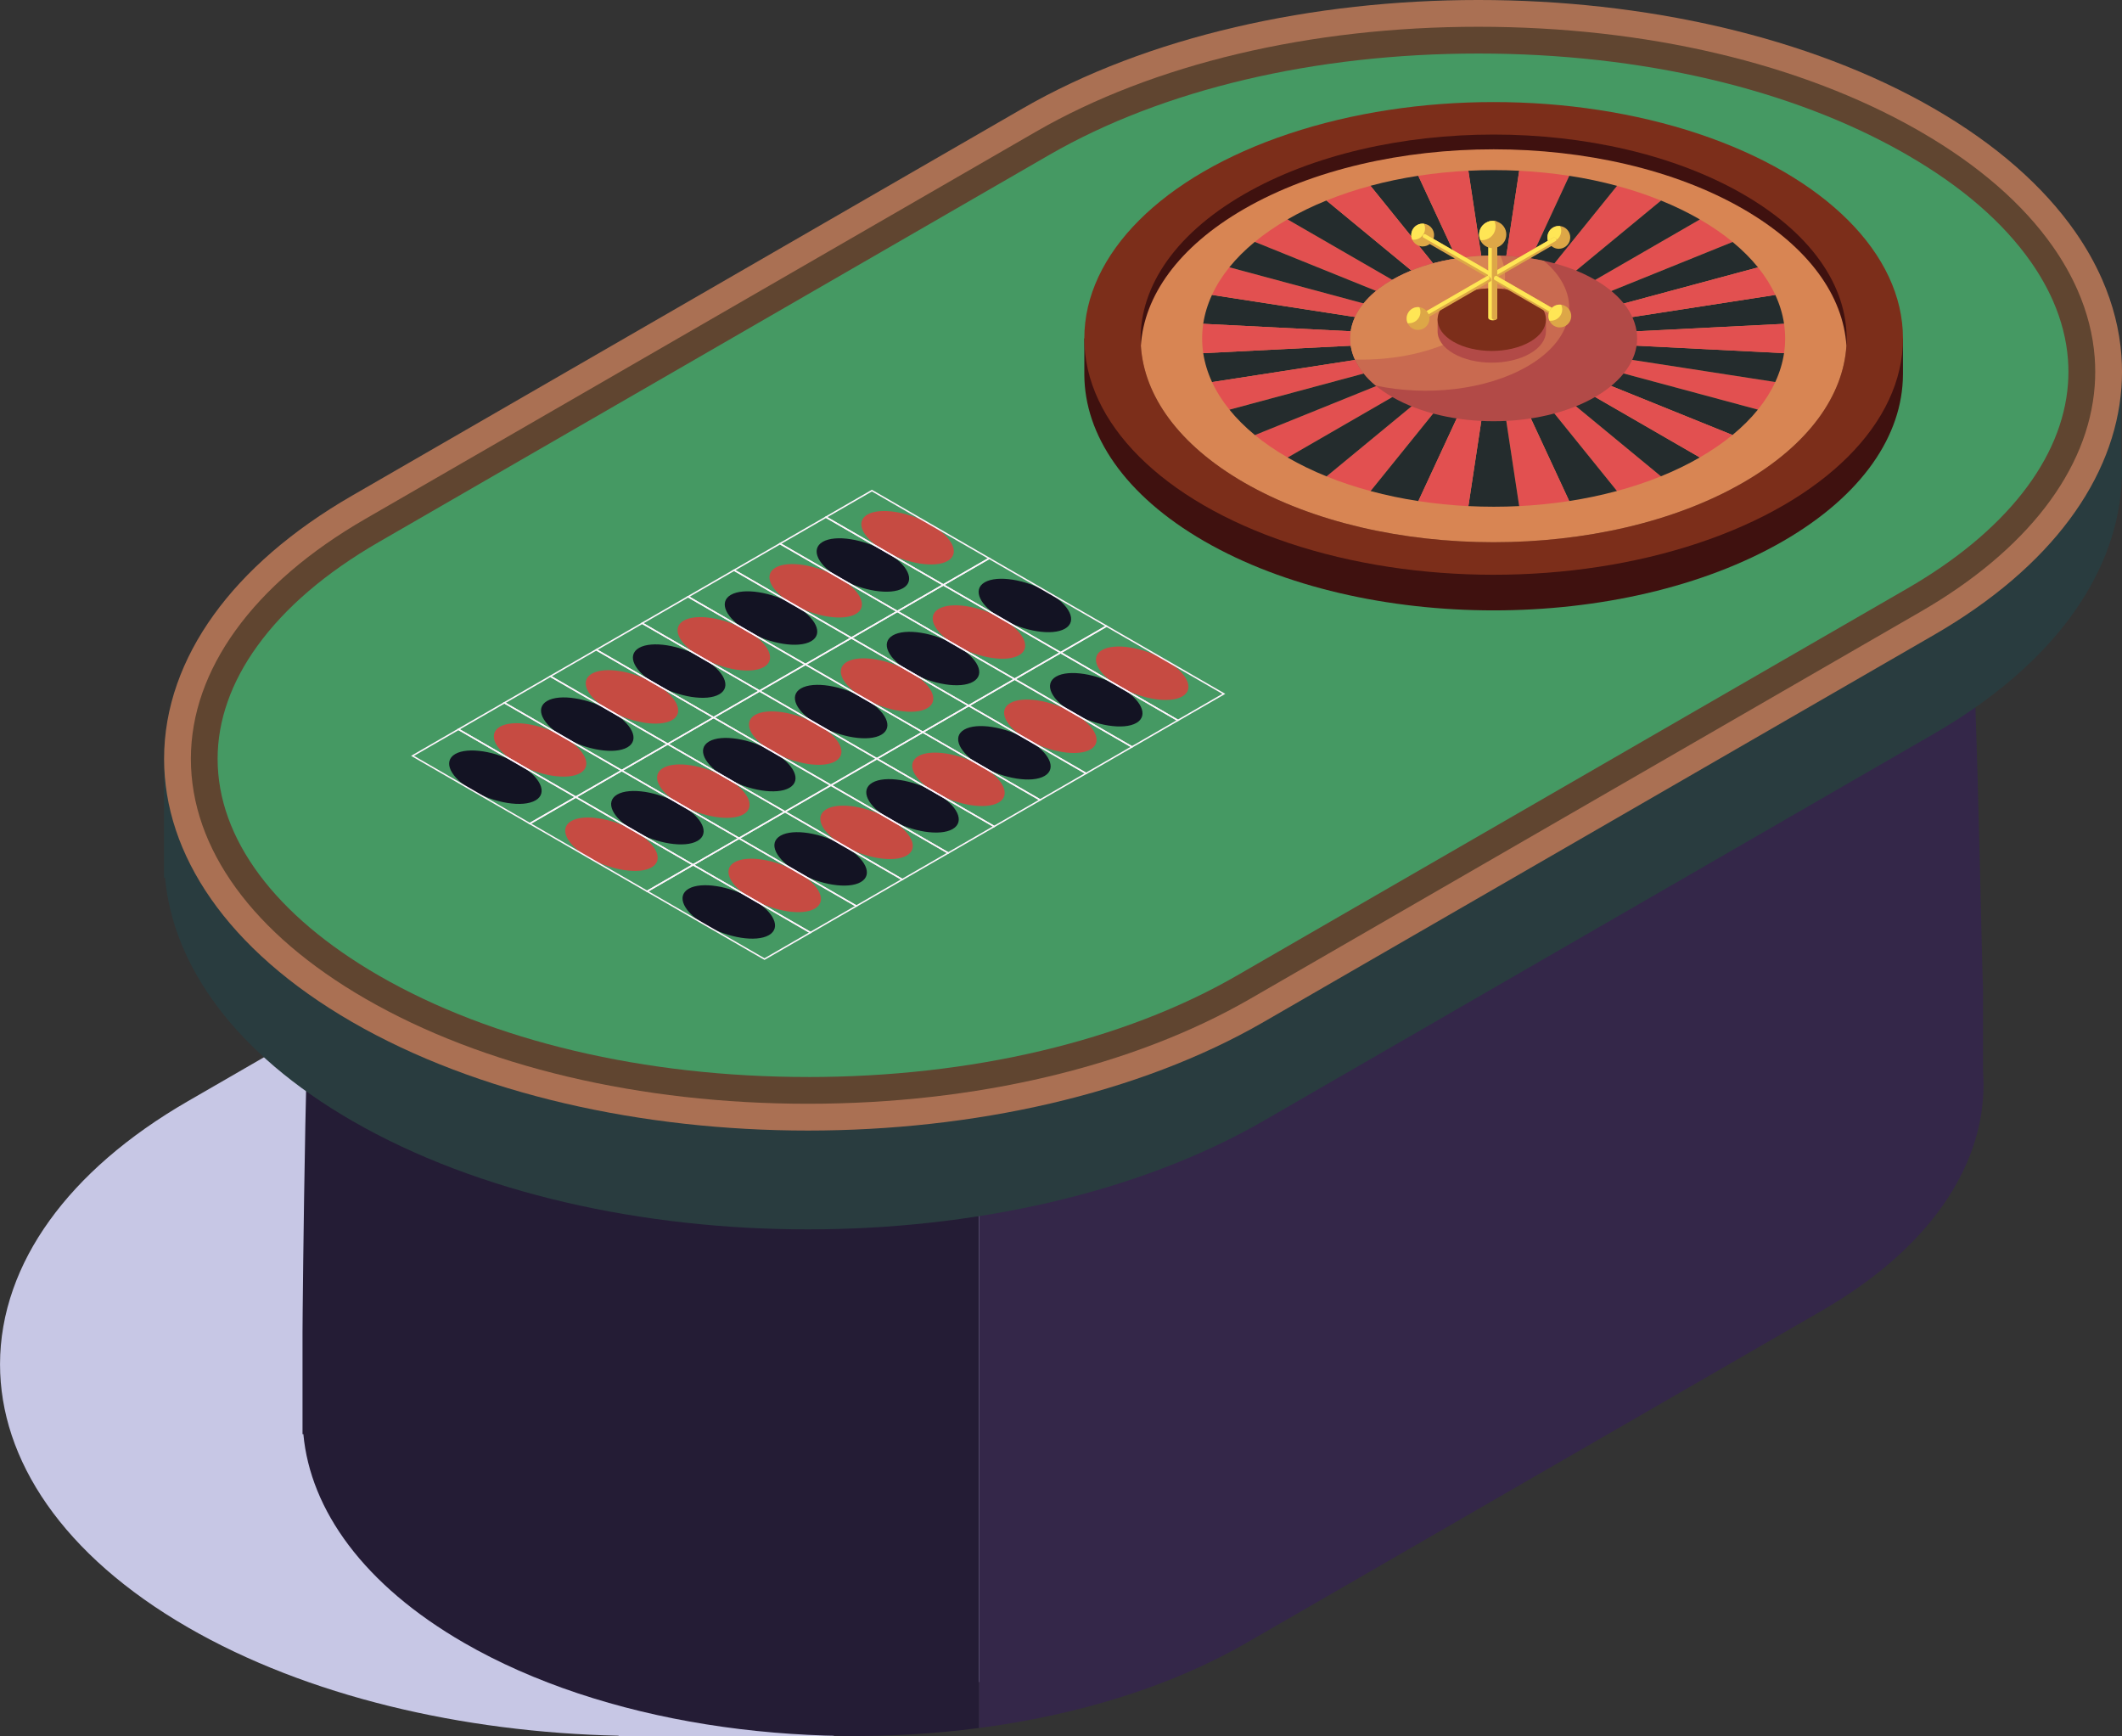 <?xml version="1.0" encoding="UTF-8"?><svg xmlns="http://www.w3.org/2000/svg" viewBox="0 0 763.52 624.56"><rect x="0" y="0" width="763.52" height="624.56" fill="#333333" stroke="none"/><defs><style>.e{fill:#aa7053;}.f{fill:#dda747;}.g{fill:#7c2e1a;}.h{fill:#459963;}.i{fill:#ffe655;}.j{fill:#293c3f;}.k{fill:#131323;}.l{fill:#fff5fd;}.m{fill:#c96a50;}.n{fill:#c7c7e5;}.o{fill:#604530;}.p{fill:#d88553;}.q{fill:#e25050;}.r{fill:#242c2d;}.s{fill:#4c737c;}.t{fill:#b24a47;}.u{fill:#241c35;}.v{fill:#3f110f;}.w{fill:#c64b42;}.x{fill:#342749;}</style></defs><g id="a"/><g id="b"><g id="c"><g id="d"><path class="n" d="M704.26,345.73c-.69-9.23-3.01-18.42-6.96-27.42-2.57-5.84-5.82-11.6-9.77-17.24-11.28-16.11-28.17-31.18-50.7-44.18h0c-90.2-52.08-237.79-52.08-327.99,0L67.65,396.15c-21.92,12.65-38.51,27.27-49.77,42.88-5.8,8.04-10.19,16.34-13.16,24.79-3.14,8.9-4.71,17.95-4.71,27.01,0,34.33,22.55,68.64,67.65,94.68,42.81,24.72,98.55,37.7,154.95,38.95l-.07,.11h77.66l-5.98-4.92c37.21-5.96,72.3-17.33,101.41-34.14l241.21-139.26c42.54-24.56,65.01-56.49,67.42-88.84,.29-3.9,.29-7.8,0-11.69Z"/><path class="u" d="M352.24,308.28v313.41c-64.61,8.46-135.25-1.76-185.3-30.66-36.01-20.79-55.27-47.73-57.79-75.1l-.3,.06v-36.76c0-7.77,1.35-140.95,4.05-148.6l23.64-4.96c8.27-8.08,18.41-15.69,30.4-22.62l185.3,5.23Z"/><path class="x" d="M713.51,395.2c-2.07,27.77-21.36,55.18-57.88,76.27l-207.1,119.56c-27.39,15.82-60.93,26.04-96.29,30.66V308.28l21.79,.62c77.44-44.7,204.15-170.11,281.6-125.4,6.84,3.94,13.06,8.11,18.69,12.46,5.63,4.34,10.64,8.88,15.06,13.56l18.16-3.81c3.39,7.73,5.38,141.02,5.97,148.95v30.52c.25,3.34,.25,6.69,0,10.04Z"/><path class="j" d="M763.3,175.13c-2.41,32.34-24.89,64.28-67.42,88.84l-241.21,139.26c-90.19,52.08-237.79,52.08-327.98,0-41.94-24.21-64.38-55.59-67.31-87.48l-.35,.08v-42.82c0-9.06,1.57-18.11,4.71-27.01l27.53-5.78c9.64-9.41,21.44-18.28,35.41-26.34L367.89,74.6c90.2-52.08,237.79-52.08,327.99,0h0c15.92,9.2,29.02,19.42,39.32,30.32l21.14-4.44c3.95,9,6.27,18.19,6.96,27.42v35.54c.29,3.89,.29,7.79,0,11.69Z"/><path class="e" d="M763.3,139.58c-2.41,32.34-24.89,64.28-67.42,88.84l-241.21,139.26c-90.19,52.08-237.79,52.08-327.98,0-45.1-26.04-67.65-60.35-67.65-94.68,0-9.06,1.57-18.11,4.71-27.01,2.98-8.44,7.36-16.75,13.16-24.79,11.26-15.62,27.86-30.23,49.77-42.88L367.89,39.06c90.2-52.08,237.79-52.08,327.99,0h0c22.52,13.01,39.42,28.08,50.7,44.19,3.95,5.64,7.2,11.4,9.77,17.24,3.95,9,6.27,18.19,6.96,27.42,.29,3.89,.29,7.79,0,11.69Z"/><path class="o" d="M290.68,397.1c-60.47,0-116.99-13.41-159.17-37.77-40.52-23.39-62.83-54.06-62.83-86.34,0-7.97,1.4-15.98,4.16-23.81,2.69-7.62,6.69-15.14,11.89-22.35,10.8-14.98,26.54-28.49,46.78-40.18L372.71,47.4c42.18-24.35,98.71-37.77,159.18-37.77s116.01,13.18,158.07,37.13l1.1,.64c20.78,12,36.81,25.92,47.62,41.36,3.55,5.07,6.52,10.31,8.84,15.59,3.49,7.94,5.57,16.11,6.18,24.26,.25,3.4,.25,6.85,0,10.25-2.26,30.36-24.51,59.2-62.64,81.21l-241.21,139.26c-42.18,24.35-98.71,37.77-159.17,37.77Z"/><path class="h" d="M290.68,387.47c-58.8,0-113.62-12.95-154.36-36.48-37.41-21.6-58.02-49.3-58.02-78,0-6.87,1.22-13.8,3.62-20.6,2.38-6.76,5.95-13.46,10.62-19.92,10-13.87,24.73-26.47,43.78-37.47L377.52,55.74c40.74-23.52,95.56-36.48,154.36-36.48s112.68,12.74,153.3,35.87l1.05,.61c19.57,11.29,34.55,24.26,44.55,38.55,3.18,4.55,5.84,9.24,7.91,13.94,3.05,6.94,4.86,14.04,5.39,21.11,.22,2.92,.22,5.89,0,8.81-2.02,27.08-22.56,53.22-57.85,73.59l-241.21,139.26c-40.74,23.52-95.56,36.48-154.36,36.48Z"/><g><path class="v" d="M684.71,134.57h0v-12.82h-1.68c-4.55-17.31-18.36-33.97-41.46-47.31-57.52-33.21-150.77-33.21-208.29,0-23.09,13.33-36.9,29.99-41.45,47.3h-1.68v13.01h0c.08,21.7,14.46,43.39,43.13,59.94,57.52,33.21,150.77,33.21,208.29,0,28.61-16.52,42.99-38.15,43.13-59.8h0v-.33Z"/><ellipse class="g" cx="537.43" cy="121.75" rx="147.28" ry="85.03"/><path class="v" d="M664.36,124.38s0,.02,0,.03c-1.13,17.87-13.5,35.55-37.12,49.19-49.6,28.64-130.02,28.64-179.62,0-23.62-13.64-35.99-31.31-37.12-49.19v-.03c-1.22-19.63,11.15-39.5,37.12-54.49,49.6-28.64,130.02-28.64,179.62,0,25.96,14.99,38.33,34.86,37.12,54.49Z"/><path class="p" d="M664.36,124.38s0,.02,0,.03c-1.13,17.87-13.5,35.55-37.12,49.19-49.6,28.64-130.02,28.64-179.62,0-23.62-13.64-35.99-31.31-37.12-49.19v-.03c1.13-17.87,13.49-35.54,37.12-49.18,49.6-28.64,130.02-28.64,179.62,0,23.62,13.64,35.99,31.31,37.12,49.18Z"/><g><polygon class="s" points="537.48 121.78 537.48 121.78 537.48 121.78 537.48 121.78"/><path class="q" d="M537.48,121.78h0l-74.22-42.85c-4.4,2.54-8.32,5.25-11.77,8.09l85.99,34.76h0Z"/><path class="r" d="M477.27,72.13c-4.92,1.99-9.61,4.26-14.01,6.8l74.22,42.85-60.21-49.65Z"/><path class="r" d="M537.48,121.78h0l9.15-60.35c-6.08-.31-12.21-.31-18.29,0l9.15,60.36h0Z"/><path class="r" d="M432.94,127.06c.53,3.5,1.59,6.98,3.17,10.4l101.37-15.68-104.54,5.28Z"/><path class="r" d="M510.31,63.24c-5.87,.9-11.62,2.1-17.2,3.6l44.37,54.93-27.17-58.54Z"/><path class="q" d="M537.48,121.78h0l-44.37-54.93c-5.48,1.47-10.78,3.24-15.84,5.29l60.21,49.65h0Z"/><path class="r" d="M537.48,121.78h0l-101.39-15.68c-1.58,3.42-2.63,6.9-3.16,10.4l104.54,5.28h0Z"/><path class="q" d="M537.48,121.78l-104.54-5.28c-.53,3.51-.52,7.05,0,10.56l104.54-5.28h0Z"/><path class="q" d="M537.48,121.78l-95.15-25.62c-2.6,3.22-4.68,6.54-6.24,9.93l101.39,15.68h0Z"/><path class="r" d="M451.49,87.01c-3.55,2.92-6.6,5.98-9.16,9.15l95.15,25.62-85.99-34.76Z"/><path class="q" d="M537.48,121.78l-9.15-60.36c-6.07,.3-12.1,.91-18.02,1.82l27.17,58.54h0Z"/><path class="q" d="M537.48,121.78l27.16-58.52c-5.92-.91-11.95-1.52-18.02-1.83l-9.15,60.35h0Z"/><path class="q" d="M537.48,121.78h0l85.93-34.74c-3.45-2.84-7.37-5.55-11.76-8.08l-74.17,42.82h0Z"/><path class="q" d="M537.48,121.78h0l60.18-49.62c-5.06-2.05-10.35-3.82-15.83-5.29l-44.35,54.91h0Z"/><path class="r" d="M581.83,66.86c-5.57-1.5-11.33-2.71-17.19-3.61l-27.16,58.52,44.35-54.91Z"/><path class="r" d="M611.65,78.95l-.05-.03c-4.38-2.53-9.05-4.78-13.94-6.77l-60.18,49.62,74.17-42.82Z"/><path class="q" d="M581.79,176.64c5.47-1.47,10.77-3.23,15.82-5.28l-60.14-49.58,44.32,54.87Z"/><path class="q" d="M537.48,121.78l95.03,25.59c2.6-3.22,4.68-6.53,6.25-9.92l-101.28-15.67h0Z"/><path class="r" d="M638.76,137.44c1.58-3.41,2.64-6.89,3.16-10.39l-104.44-5.28,101.28,15.67Z"/><path class="r" d="M537.48,121.78h0l85.88,34.72c3.55-2.92,6.6-5.98,9.15-9.13l-95.03-25.59h0Z"/><path class="r" d="M537.48,121.78h0l60.14,49.58c4.91-1.99,9.6-4.25,13.99-6.79l-74.12-42.8h0Z"/><path class="r" d="M537.48,121.78l95.07-25.59c-2.55-3.16-5.6-6.22-9.14-9.14l-85.93,34.74Z"/><path class="q" d="M537.48,121.78l-101.37,15.68c1.57,3.39,3.65,6.71,6.26,9.92l95.11-25.61h0Z"/><path class="r" d="M537.48,121.78h0l104.45-5.28c-.52-3.5-1.57-6.98-3.15-10.4l-101.3,15.67h0Z"/><path class="q" d="M537.48,121.78h0l104.44,5.28c.53-3.51,.53-7.04,0-10.55l-104.45,5.28h0Z"/><path class="q" d="M537.48,121.78l101.3-15.67c-1.56-3.38-3.64-6.71-6.23-9.92l-95.07,25.59h0Z"/><path class="q" d="M451.53,156.52c3.44,2.83,7.35,5.52,11.73,8.05l.05,.03,74.17-42.82-85.94,34.74Z"/><path class="r" d="M537.48,121.78h0l27.14,58.47c5.86-.9,11.61-2.11,17.18-3.61l-44.32-54.87h0Z"/><path class="q" d="M477.31,171.39c5.06,2.05,10.36,3.81,15.83,5.28l44.33-54.89-60.17,49.61Z"/><path class="r" d="M537.48,121.78h0l-95.11,25.61c2.56,3.16,5.61,6.22,9.16,9.14l85.94-34.74h0Z"/><path class="r" d="M537.48,121.78h0l-74.17,42.82c4.4,2.53,9.08,4.8,14,6.79l60.17-49.61h0Z"/><path class="q" d="M537.48,121.78l9.14,60.3c6.06-.31,12.09-.91,18-1.83l-27.14-58.47h0Z"/><path class="r" d="M537.48,121.78h0l-44.33,54.89c5.57,1.5,11.33,2.7,17.19,3.6l27.14-58.49h0Z"/><path class="r" d="M528.34,182.08c6.08,.3,12.2,.3,18.28,0l-9.14-60.3-9.14,60.31Z"/><path class="q" d="M537.48,121.78l-27.14,58.49c5.92,.91,11.94,1.52,18.01,1.82l9.14-60.31h0Z"/><path class="q" d="M611.6,164.57c4.39-2.53,8.31-5.24,11.76-8.08l-85.88-34.72,74.12,42.8Z"/><polygon class="s" points="537.48 121.78 537.48 121.78 537.48 121.78 537.48 121.78 537.48 121.78 537.48 121.78"/><polygon class="s" points="537.48 121.78 537.48 121.78 537.48 121.78 537.48 121.78 537.48 121.78 537.48 121.78"/></g><path class="t" d="M573.94,142.82c-20.16,11.64-52.85,11.64-73.01,0-2.23-1.29-4.22-2.67-5.96-4.12-13.96-11.62-11.97-27.69,5.96-38.03,14.75-8.51,36.19-10.8,54.53-6.86,6.74,1.45,13.06,3.73,18.48,6.86,20.16,11.64,20.16,30.51,0,42.15Z"/><path class="m" d="M549.5,131.84c-14.74,8.52-36.19,10.8-54.52,6.87-3.48-2.9-5.97-6.07-7.46-9.36-4.51-9.91-.03-20.9,13.42-28.67,10.69-6.17,24.9-9.07,38.9-8.7,5.31,.14,10.59,.75,15.63,1.84,13.95,11.61,11.96,27.68-5.96,38.03Z"/><path class="p" d="M526.41,120.65c-10.69,6.17-24.91,9.07-38.9,8.7-4.51-9.91-.03-20.9,13.42-28.67,10.69-6.17,24.9-9.07,38.9-8.7,4.51,9.91,.04,20.9-13.42,28.67Z"/><g><path class="t" d="M556.25,115v4.22c0,2.88-1.9,5.76-5.71,7.96-7.61,4.39-19.95,4.39-27.57,0-3.89-2.25-5.79-5.21-5.7-8.16h0v-4.02c0-2.88,1.9-5.76,5.71-7.96,7.61-4.4,19.96-4.4,27.57,0,3.81,2.19,5.71,5.08,5.71,7.96Z"/><path class="g" d="M556.25,115c0,2.88-1.9,5.76-5.71,7.96-7.61,4.39-19.95,4.39-27.57,0-3.81-2.2-5.71-5.08-5.71-7.96s1.9-5.76,5.71-7.96c7.61-4.4,19.96-4.4,27.57,0,3.81,2.19,5.71,5.08,5.71,7.96Z"/></g><g><g><path class="f" d="M516,84.56c0,.77-.22,1.5-.58,2.11-.49,.81-1.25,1.44-2.16,1.76-.43,.15-.89,.23-1.37,.23-.09,0-.19,0-.28,0-.38-.03-.74-.1-1.09-.23-1.06-.37-1.92-1.17-2.37-2.19-.23-.51-.36-1.08-.36-1.68,0-1.69,1.03-3.15,2.49-3.77,.08-.04,.16-.07,.25-.1,.34-.12,.71-.2,1.09-.22,.09,0,.19,0,.28,0,.17,0,.33,0,.49,.03,.3,.04,.6,.1,.87,.2,1.6,.56,2.74,2.08,2.74,3.87Z"/><path class="i" d="M512.75,82.16c0,.78-.21,1.5-.58,2.11-.49,.81-1.25,1.44-2.16,1.76-.43,.15-.89,.23-1.37,.23-.09,0-.19,0-.28-.01-.07,0-.14,0-.22-.02-.23-.51-.36-1.08-.36-1.68,0-1.69,1.03-3.15,2.49-3.77,.08-.04,.16-.07,.25-.1,.34-.12,.71-.2,1.09-.22,.09,0,.19,0,.28,0,.17,0,.33,0,.49,.03,.23,.51,.36,1.08,.36,1.68Z"/></g><path class="f" d="M538.4,99.02c-.15-.06-.36-.03-.6,.1-.09,.05-.17,.11-.25,.19-.18,.15-.34,.36-.45,.57-.1,.2-.16,.41-.16,.6,0,.2,.07,.34,.18,.42l-2.21-1.28-2.26-1.31-21.01-12.13-.1-.06c-.1-.08-.16-.22-.16-.41,0-.39,.26-.86,.61-1.17,.07-.07,.16-.13,.25-.19,.25-.14,.47-.17,.63-.09l.04,.03h0l22,12.71,2.26,1.3,.73,.42,.49,.28Z"/><path class="i" d="M537.46,99.76c0,.2,.07,.34,.18,.42l-.53-.3-1.68-.97-2.26-1.31-21.01-12.13-.1-.06c-.1-.08-.16-.22-.16-.41,0-.14,.04-.3,.1-.45,.07-.07,.16-.13,.25-.19,.25-.14,.47-.17,.63-.09l.04,.03h0l22,12.71,2.26,1.3,.73,.42c-.15,.17-.28,.37-.36,.57-.06,.15-.1,.31-.1,.45Z"/></g><g><g><path class="f" d="M564.99,85.4c0,.77-.22,1.5-.58,2.11-.49,.81-1.25,1.44-2.16,1.76-.43,.15-.89,.23-1.37,.23-.09,0-.19,0-.28,0-.38-.03-.74-.1-1.09-.23-1.06-.37-1.92-1.17-2.37-2.19-.23-.51-.36-1.08-.36-1.68,0-1.69,1.03-3.15,2.49-3.77,.08-.04,.16-.07,.25-.1,.35-.12,.71-.2,1.09-.22,.09,0,.19,0,.28,0,.17,0,.33,0,.49,.03,.3,.04,.6,.1,.87,.2,1.6,.56,2.74,2.08,2.74,3.87Z"/><path class="i" d="M561.74,83.01c0,.78-.22,1.5-.58,2.11-.49,.81-1.25,1.44-2.16,1.76-.43,.15-.89,.23-1.37,.23-.09,0-.19,0-.28-.01-.07,0-.14,0-.22-.02-.23-.51-.36-1.08-.36-1.68,0-1.69,1.03-3.15,2.49-3.77,.08-.04,.16-.07,.25-.1,.35-.12,.71-.2,1.09-.22,.09,0,.19,0,.28,0,.17,0,.33,0,.49,.03,.23,.51,.36,1.08,.36,1.68Z"/></g><path class="f" d="M560.45,86.89c0,.19-.06,.33-.16,.41l-.1,.06-21.01,12.13-.57,.33-1.69,.98-.27,.15-.64,.37-.66,.38v-2.61l1.3-.75,.27-.15,1.69-.98,20.31-11.73h0l.04-.03c.16-.08,.38-.05,.63,.09,.13,.07,.25,.18,.36,.29,.02,.02,.04,.05,.06,.07h0c.26,.29,.43,.67,.43,.99Z"/><path class="i" d="M560.03,86.22c0,.19-.06,.33-.16,.41l-.1,.06-21.01,12.13-.57,.33-1.69,.98-.27,.15-.64,.37-.23,.13v-1.7l1.3-.75,.27-.15,1.69-.98,20.31-11.73h0l.04-.03c.16-.08,.38-.05,.63,.09,.13,.07,.25,.18,.36,.29,.05,.13,.07,.27,.07,.4Z"/></g><g><path class="i" d="M538.73,79.76v34.54h0c0,.24-.16,.48-.48,.67-.15,.09-.32,.15-.5,.2-.59,.15-1.31,.08-1.8-.2-.32-.18-.48-.42-.48-.67h0v-34.54c.41-.15,.84-.24,1.3-.27,.11-.01,.22-.01,.33-.01,.57,0,1.12,.1,1.63,.28Z"/><path class="f" d="M538.73,79.76v34.54h0c0,.24-.16,.48-.48,.67-.15,.09-.32,.15-.5,.2-.18-.05-.35-.11-.5-.2-.32-.18-.48-.42-.48-.67h0v-34.81c.11-.01,.22-.01,.33-.01,.57,0,1.12,.1,1.63,.28Z"/></g><path class="f" d="M541.99,84.37c0,.92-.26,1.78-.69,2.51-.58,.97-1.49,1.71-2.57,2.1-.51,.18-1.06,.28-1.63,.28-.11,0-.22,0-.34-.01-.45-.03-.89-.12-1.3-.27-1.27-.44-2.29-1.39-2.83-2.61-.28-.61-.43-1.29-.43-2,0-2.02,1.22-3.75,2.97-4.5,.1-.04,.19-.09,.29-.12,.41-.14,.84-.24,1.3-.27,.11-.01,.22-.01,.34-.01,.2,0,.4,.01,.59,.04,.36,.04,.71,.12,1.04,.24,1.9,.67,3.26,2.48,3.26,4.61Z"/><path class="i" d="M538.12,81.52c0,.92-.26,1.78-.69,2.52-.58,.97-1.48,1.71-2.57,2.1-.51,.18-1.06,.28-1.63,.28-.11,0-.22,0-.34-.02-.09,0-.17-.01-.26-.03-.28-.61-.43-1.29-.43-2,0-2.02,1.22-3.75,2.97-4.5,.1-.04,.19-.09,.29-.12,.41-.14,.84-.24,1.3-.27,.11-.01,.22-.01,.34-.01,.2,0,.4,.01,.59,.04,.28,.61,.43,1.29,.43,2Z"/><g><path class="f" d="M564.08,114.04c-.16-.06-.36-.03-.6,.1-.06,.03-.12,.07-.17,.12-.27,.21-.49,.52-.6,.83-.05,.14-.08,.28-.08,.41,0,.2,.07,.34,.18,.42l-2.21-1.28-2.26-1.31-21.01-12.13-.1-.06c-.1-.08-.16-.22-.16-.41,0-.42,.29-.93,.68-1.24,.05-.04,.11-.08,.17-.12,.25-.14,.47-.17,.63-.09l.04,.03h0l22,12.71,2.26,1.3,.82,.48,.4,.23Z"/><path class="i" d="M563.31,114.26c-.14,.23-.23,.5-.23,.73,0,.2,.07,.34,.18,.42l-.55-.31-1.66-.96-2.26-1.31-21.01-12.13-.1-.06c-.1-.08-.16-.22-.16-.41,0-.23,.09-.49,.23-.73,.05-.04,.11-.08,.17-.12,.25-.14,.47-.17,.63-.09l.04,.03h0l22,12.71,2.26,1.3,.82,.48c-.14,.13-.27,.28-.37,.45Z"/><g><path class="f" d="M565.35,113.69c0,.77-.22,1.5-.58,2.11-.49,.81-1.25,1.44-2.16,1.76-.43,.15-.89,.23-1.37,.23-.09,0-.19,0-.28,0-.38-.03-.74-.1-1.09-.23-1.06-.37-1.92-1.17-2.37-2.19-.23-.51-.36-1.08-.36-1.68,0-1.69,1.03-3.15,2.49-3.77,.08-.04,.16-.07,.25-.1,.35-.12,.71-.2,1.09-.22,.09,0,.19,0,.28,0,.17,0,.33,0,.49,.03,.3,.04,.6,.1,.87,.2,1.6,.56,2.74,2.08,2.74,3.87Z"/><path class="i" d="M562.11,111.29c0,.78-.22,1.5-.58,2.11-.49,.81-1.25,1.44-2.16,1.76-.43,.15-.89,.23-1.37,.23-.09,0-.19,0-.28-.01-.07,0-.14,0-.22-.02-.23-.51-.36-1.08-.36-1.68,0-1.69,1.03-3.15,2.49-3.77,.08-.04,.16-.07,.25-.1,.35-.12,.71-.2,1.09-.22,.09,0,.19,0,.28,0,.17,0,.33,0,.49,.03,.23,.51,.36,1.08,.36,1.68Z"/></g></g><g><path class="f" d="M536.6,100.74c0,.19-.06,.33-.16,.41l-.1,.06-21.01,12.13-2.26,1.31-2.21,1.28c.11-.08,.18-.22,.18-.42s-.06-.4-.17-.6c-.15-.3-.41-.59-.69-.75,0,0-.01,0-.02-.01-.23-.12-.43-.15-.58-.09l.36-.21,.86-.5,2.26-1.3,22-12.71h0l.04-.03c.15-.08,.37-.05,.61,.07,0,0,.01,0,.02,.01,.47,.28,.85,.88,.85,1.36Z"/><path class="i" d="M535.95,100.09c0,.19-.06,.33-.16,.41l-.1,.06-21.01,12.13-2.26,1.31-1.55,.9-.66,.38c.11-.08,.18-.22,.18-.42,0-.23-.09-.49-.23-.72-.06-.11-.14-.21-.22-.3l.86-.5,2.26-1.3,22-12.71h0l.04-.03c.15-.08,.37-.05,.61,.07,.14,.23,.23,.49,.23,.72Z"/><g><path class="f" d="M514.33,114.59c0,.77-.22,1.5-.58,2.11-.49,.81-1.25,1.44-2.16,1.76-.43,.15-.89,.23-1.37,.23-.09,0-.19,0-.28,0-.38-.03-.74-.1-1.09-.23-1.06-.37-1.92-1.17-2.37-2.19-.23-.51-.36-1.08-.36-1.68,0-1.69,1.03-3.15,2.49-3.77,.08-.04,.16-.07,.25-.1,.34-.12,.71-.2,1.09-.22,.09,0,.19,0,.28,0,.17,0,.33,0,.49,.03,.3,.04,.6,.1,.87,.2,1.6,.56,2.74,2.08,2.74,3.87Z"/><path class="i" d="M511.09,112.19c0,.78-.22,1.5-.58,2.11-.49,.81-1.25,1.44-2.16,1.76-.43,.15-.89,.23-1.37,.23-.09,0-.19,0-.28-.01-.07,0-.14,0-.22-.02-.23-.51-.36-1.08-.36-1.68,0-1.69,1.03-3.15,2.49-3.77,.08-.04,.16-.07,.25-.1,.34-.12,.71-.2,1.09-.22,.09,0,.19,0,.28,0,.17,0,.33,0,.49,.03,.23,.51,.36,1.08,.36,1.68Z"/></g></g></g><g><path class="w" d="M341,201.8c-4.56,2.64-14.73,1.04-22.71-3.57-7.98-4.61-10.74-10.47-6.18-13.11,4.56-2.64,14.73-1.04,22.71,3.57s10.74,10.47,6.18,13.11Z"/><path class="w" d="M425.42,250.55c-4.56,2.64-14.73,1.04-22.71-3.57-7.98-4.61-10.74-10.47-6.18-13.11,4.56-2.64,14.73-1.04,22.71,3.57,7.98,4.61,10.74,10.47,6.18,13.11Z"/><path class="w" d="M366.68,235.72c-4.56,2.64-14.73,1.04-22.71-3.57-7.98-4.61-10.74-10.47-6.18-13.11,4.56-2.64,14.73-1.04,22.71,3.57,7.98,4.61,10.74,10.47,6.18,13.11Z"/><path class="w" d="M333.62,254.8c-4.56,2.64-14.73,1.04-22.71-3.57-7.98-4.61-10.74-10.47-6.18-13.11,4.56-2.64,14.73-1.04,22.71,3.57,7.98,4.61,10.74,10.47,6.18,13.11Z"/><path class="w" d="M300.57,273.89c-4.56,2.64-14.73,1.04-22.71-3.57-7.98-4.61-10.74-10.47-6.18-13.11,4.56-2.64,14.73-1.04,22.71,3.57s10.74,10.47,6.18,13.11Z"/><path class="w" d="M267.51,292.97c-4.56,2.64-14.73,1.04-22.71-3.57-7.98-4.61-10.74-10.47-6.18-13.11,4.56-2.64,14.73-1.04,22.71,3.57s10.74,10.47,6.18,13.11Z"/><path class="w" d="M234.45,312.06c-4.56,2.64-14.73,1.04-22.71-3.57-7.98-4.61-10.74-10.47-6.18-13.11,4.56-2.64,14.73-1.04,22.71,3.57s10.74,10.47,6.18,13.11Z"/><path class="w" d="M307.94,220.89c-4.56,2.64-14.73,1.04-22.71-3.57-7.98-4.61-10.74-10.47-6.18-13.11,4.56-2.64,14.73-1.04,22.71,3.57,7.98,4.61,10.74,10.47,6.18,13.11Z"/><path class="w" d="M392.37,269.63c-4.56,2.64-14.73,1.04-22.71-3.57-7.98-4.61-10.74-10.47-6.18-13.11,4.56-2.64,14.73-1.04,22.71,3.57,7.98,4.61,10.74,10.47,6.18,13.11Z"/><path class="w" d="M274.88,239.97c-4.56,2.64-14.73,1.04-22.71-3.57-7.98-4.61-10.74-10.47-6.18-13.11,4.56-2.64,14.73-1.04,22.71,3.57,7.98,4.61,10.74,10.47,6.18,13.11Z"/><path class="w" d="M359.31,288.72c-4.56,2.64-14.73,1.04-22.71-3.57-7.98-4.61-10.74-10.47-6.18-13.11,4.56-2.64,14.73-1.04,22.71,3.57,7.98,4.61,10.74,10.47,6.18,13.11Z"/><path class="w" d="M241.83,259.06c-4.56,2.64-14.73,1.04-22.71-3.57-7.98-4.61-10.74-10.47-6.18-13.11,4.56-2.64,14.73-1.04,22.71,3.57,7.98,4.61,10.74,10.47,6.18,13.11Z"/><path class="w" d="M326.25,307.8c-4.56,2.64-14.73,1.04-22.71-3.57-7.98-4.61-10.74-10.47-6.18-13.11s14.73-1.04,22.71,3.57c7.98,4.61,10.74,10.47,6.18,13.11Z"/><path class="w" d="M208.77,278.14c-4.56,2.64-14.73,1.04-22.71-3.57-7.98-4.61-10.74-10.47-6.18-13.11,4.56-2.64,14.73-1.04,22.71,3.57,7.98,4.61,10.74,10.47,6.18,13.11Z"/><path class="w" d="M293.19,326.89c-4.56,2.64-14.73,1.04-22.71-3.57-7.98-4.61-10.74-10.47-6.18-13.11,4.56-2.64,14.73-1.04,22.71,3.57,7.98,4.61,10.74,10.47,6.18,13.11Z"/><path class="k" d="M383.21,226.17c-4.56,2.64-14.73,1.04-22.71-3.57-7.98-4.61-10.74-10.47-6.18-13.11,4.56-2.64,14.73-1.04,22.71,3.57,7.98,4.61,10.74,10.47,6.18,13.11Z"/><path class="k" d="M324.92,211.61c-4.56,2.64-14.73,1.04-22.71-3.57-7.98-4.61-10.74-10.47-6.18-13.11,4.56-2.64,14.73-1.04,22.71,3.57,7.98,4.61,10.74,10.47,6.18,13.11Z"/><path class="k" d="M408.89,260.09c-4.56,2.64-14.73,1.04-22.71-3.57-7.98-4.61-10.74-10.47-6.18-13.11,4.56-2.64,14.73-1.04,22.71,3.57,7.98,4.61,10.74,10.47,6.18,13.11Z"/><path class="k" d="M291.86,230.69c-4.56,2.64-14.73,1.04-22.71-3.57-7.98-4.61-10.74-10.47-6.18-13.11,4.56-2.64,14.73-1.04,22.71,3.57,7.98,4.61,10.74,10.47,6.18,13.11Z"/><path class="k" d="M375.84,279.17c-4.56,2.64-14.73,1.04-22.71-3.57-7.98-4.61-10.74-10.47-6.18-13.11,4.56-2.64,14.73-1.04,22.71,3.57,7.98,4.61,10.74,10.47,6.18,13.11Z"/><path class="k" d="M258.81,249.78c-4.56,2.64-14.73,1.04-22.71-3.57-7.98-4.61-10.74-10.47-6.18-13.11,4.56-2.64,14.73-1.04,22.71,3.57,7.98,4.61,10.74,10.47,6.18,13.11Z"/><path class="k" d="M342.78,298.26c-4.56,2.64-14.73,1.04-22.71-3.57-7.98-4.61-10.74-10.47-6.18-13.11,4.56-2.64,14.73-1.04,22.71,3.57,7.98,4.61,10.74,10.47,6.18,13.11Z"/><path class="k" d="M225.75,268.86c-4.56,2.64-14.73,1.04-22.71-3.57-7.98-4.61-10.74-10.47-6.18-13.11,4.56-2.64,14.73-1.04,22.71,3.57,7.98,4.61,10.74,10.47,6.18,13.11Z"/><path class="k" d="M309.72,317.34c-4.56,2.64-14.73,1.04-22.71-3.57-7.98-4.61-10.74-10.47-6.18-13.11,4.56-2.64,14.73-1.04,22.71,3.57,7.98,4.61,10.74,10.47,6.18,13.11Z"/><path class="k" d="M192.69,287.95c-4.56,2.64-14.73,1.04-22.71-3.57s-10.74-10.47-6.18-13.11c4.56-2.64,14.73-1.04,22.71,3.57,7.98,4.61,10.74,10.47,6.18,13.11Z"/><path class="k" d="M276.67,336.43c-4.56,2.64-14.73,1.04-22.71-3.57-7.98-4.61-10.74-10.47-6.18-13.11,4.56-2.64,14.73-1.04,22.71,3.57,7.98,4.61,10.74,10.47,6.18,13.11Z"/><path class="k" d="M350.15,245.26c-4.56,2.64-14.73,1.04-22.71-3.57-7.98-4.61-10.74-10.47-6.18-13.11,4.56-2.64,14.73-1.04,22.71,3.57,7.98,4.61,10.74,10.47,6.18,13.11Z"/><path class="k" d="M317.1,264.34c-4.56,2.64-14.73,1.04-22.71-3.57s-10.74-10.47-6.18-13.11c4.56-2.64,14.73-1.04,22.71,3.57,7.98,4.61,10.74,10.47,6.18,13.11Z"/><path class="k" d="M284.04,283.43c-4.56,2.64-14.73,1.04-22.71-3.57s-10.74-10.47-6.18-13.11c4.56-2.64,14.73-1.04,22.71,3.57,7.98,4.61,10.74,10.47,6.18,13.11Z"/><path class="k" d="M250.98,302.52c-4.56,2.64-14.73,1.04-22.71-3.57s-10.74-10.47-6.18-13.11c4.56-2.64,14.73-1.04,22.71,3.57,7.98,4.61,10.74,10.47,6.18,13.11Z"/><g><path class="l" d="M339.4,210.72l-.13-.08-42.6-24.6,17.05-9.84,.13,.08,42.6,24.6-17.05,9.84Zm-41.69-24.67l41.69,24.07,16.01-9.24-41.69-24.07-16.01,9.24Z"/><path class="l" d="M322.87,220.27l-.13-.08-42.6-24.6,17.05-9.84,.13,.08,42.6,24.6-17.05,9.84Zm-41.69-24.67l41.69,24.07,16.01-9.24-41.69-24.07-16.01,9.24Z"/><path class="l" d="M306.34,229.81l-.13-.08-42.6-24.6,17.05-9.84,.13,.08,42.6,24.6-17.05,9.84Zm-41.69-24.67l41.69,24.07,16.01-9.24-41.69-24.07-16.01,9.24Z"/><path class="l" d="M289.81,239.35l-.13-.08-42.6-24.6,17.05-9.84,.13,.08,42.6,24.6-17.05,9.84Zm-41.69-24.67l41.69,24.07,16.01-9.24-41.69-24.07-16.01,9.24Z"/><path class="l" d="M273.28,248.89l-.13-.08-42.6-24.6,17.05-9.84,.13,.08,42.6,24.6-17.05,9.84Zm-41.69-24.67l41.69,24.07,16.01-9.24-41.69-24.07-16.01,9.24Z"/><path class="l" d="M256.75,258.44l-.13-.08-42.6-24.6,17.05-9.84,.13,.08,42.6,24.6-17.05,9.84Zm-41.69-24.67l41.69,24.07,16.01-9.24-41.69-24.07-16.01,9.24Z"/><path class="l" d="M240.23,267.98l-.13-.08-42.6-24.6,17.05-9.84,.13,.08,42.6,24.6-17.05,9.84Zm-41.69-24.67l41.69,24.07,16.01-9.24-41.69-24.07-16.01,9.24Z"/><path class="l" d="M223.7,277.52l-.13-.08-42.6-24.6,17.05-9.84,.13,.08,42.6,24.6-17.05,9.84Zm-41.69-24.67l41.69,24.07,16.01-9.24-41.69-24.07-16.01,9.24Z"/><path class="l" d="M207.17,287.06l-.13-.08-42.6-24.6,17.05-9.84,.13,.08,42.6,24.6-17.05,9.84Zm-41.69-24.67l41.69,24.07,16.01-9.24-41.69-24.07-16.01,9.24Z"/><path class="l" d="M190.64,296.61l-.13-.08-42.6-24.6,17.05-9.84,.13,.08,42.6,24.6-17.05,9.84Zm-41.69-24.67l41.69,24.07,16.01-9.24-41.69-24.07-16.01,9.24Z"/><path class="l" d="M381.61,235.09l-.13-.08-42.6-24.6,17.05-9.84,.13,.08,42.6,24.6-17.05,9.84Zm-41.69-24.67l41.69,24.07,16.01-9.24-41.69-24.07-16.01,9.24Z"/><path class="l" d="M365.08,244.64l-.13-.08-42.6-24.6,17.05-9.84,.13,.08,42.6,24.6-17.05,9.84Zm-41.69-24.67l41.69,24.07,16.01-9.24-41.69-24.07-16.01,9.24Z"/><path class="l" d="M348.55,254.18l-.13-.08-42.6-24.6,17.05-9.84,.13,.08,42.6,24.6-17.05,9.84Zm-41.69-24.67l41.69,24.07,16.01-9.24-41.69-24.07-16.01,9.24Z"/><path class="l" d="M332.02,263.72l-.13-.08-42.6-24.6,17.05-9.84,.13,.08,42.6,24.6-17.05,9.84Zm-41.69-24.67l41.69,24.07,16.01-9.24-41.69-24.07-16.01,9.24Z"/><path class="l" d="M315.5,273.26l-.13-.08-42.6-24.6,17.05-9.84,.13,.08,42.6,24.6-17.05,9.84Zm-41.69-24.67l41.69,24.07,16.01-9.24-41.69-24.07-16.01,9.24Z"/><path class="l" d="M298.97,282.81l-.13-.08-42.6-24.6,17.05-9.84,.13,.08,42.6,24.6-17.05,9.84Zm-41.69-24.67l41.69,24.07,16.01-9.24-41.69-24.07-16.01,9.24Z"/><path class="l" d="M282.44,292.35l-.13-.08-42.6-24.6,17.05-9.84,.13,.08,42.6,24.6-17.05,9.84Zm-41.69-24.67l41.69,24.07,16.01-9.24-41.69-24.07-16.01,9.24Z"/><path class="l" d="M265.91,301.89l-.13-.08-42.6-24.6,17.05-9.84,.13,.08,42.6,24.6-17.05,9.84Zm-41.69-24.67l41.69,24.07,16.01-9.24-41.69-24.07-16.01,9.24Z"/><path class="l" d="M249.38,311.44l-.13-.08-42.6-24.6,17.05-9.84,.13,.08,42.6,24.6-17.05,9.84Zm-41.69-24.67l41.69,24.07,16.01-9.24-41.69-24.07-16.01,9.24Z"/><path class="l" d="M232.85,320.98l-.13-.08-42.6-24.6,17.05-9.84,.13,.08,42.6,24.6-17.05,9.84Zm-41.69-24.67l41.69,24.07,16.01-9.24-41.69-24.07-16.01,9.24Z"/><path class="l" d="M423.82,259.47l-.13-.08-42.6-24.6,17.05-9.84,.13,.08,42.6,24.6-17.05,9.84Zm-41.69-24.67l41.69,24.07,16.01-9.24-41.69-24.07-16.01,9.24Z"/><path class="l" d="M407.29,269.01l-.13-.08-42.6-24.6,17.05-9.84,.13,.08,42.6,24.6-17.05,9.84Zm-41.69-24.67l41.69,24.07,16.01-9.24-41.69-24.07-16.01,9.24Z"/><path class="l" d="M390.77,278.55l-.13-.08-42.6-24.6,17.05-9.84,.13,.08,42.6,24.6-17.05,9.84Zm-41.69-24.67l41.69,24.07,16.01-9.24-41.69-24.07-16.01,9.24Z"/><path class="l" d="M374.24,288.09l-.13-.08-42.6-24.6,17.05-9.84,.13,.08,42.6,24.6-17.05,9.84Zm-41.69-24.67l41.69,24.07,16.01-9.24-41.69-24.07-16.01,9.24Z"/><path class="l" d="M357.71,297.64l-.13-.08-42.6-24.6,17.05-9.84,.13,.08,42.6,24.6-17.05,9.84Zm-41.69-24.67l41.69,24.07,16.01-9.24-41.69-24.07-16.01,9.24Z"/><path class="l" d="M341.18,307.18l-.13-.08-42.6-24.6,17.05-9.84,.13,.08,42.6,24.6-17.05,9.84Zm-41.69-24.67l41.69,24.07,16.01-9.24-41.69-24.07-16.01,9.24Z"/><path class="l" d="M324.65,316.72l-.13-.08-42.6-24.6,17.05-9.84,.13,.08,42.6,24.6-17.05,9.84Zm-41.69-24.67l41.69,24.07,16.01-9.24-41.69-24.07-16.01,9.24Z"/><path class="l" d="M308.12,326.26l-.13-.08-42.6-24.6,17.05-9.84,.13,.08,42.6,24.6-17.05,9.84Zm-41.69-24.67l41.69,24.07,16.01-9.24-41.69-24.07-16.01,9.24Z"/><path class="l" d="M291.59,335.81l-.13-.08-42.6-24.6,17.05-9.84,.13,.08,42.6,24.6-17.05,9.84Zm-41.69-24.67l41.69,24.07,16.01-9.24-41.69-24.07-16.01,9.24Z"/><path class="l" d="M275.07,345.35l-.13-.08-42.6-24.6,17.05-9.84,.13,.08,42.6,24.6-17.05,9.84Zm-41.69-24.67l41.69,24.07,16.01-9.24-41.69-24.07-16.01,9.24Z"/></g></g></g></g></g></svg>